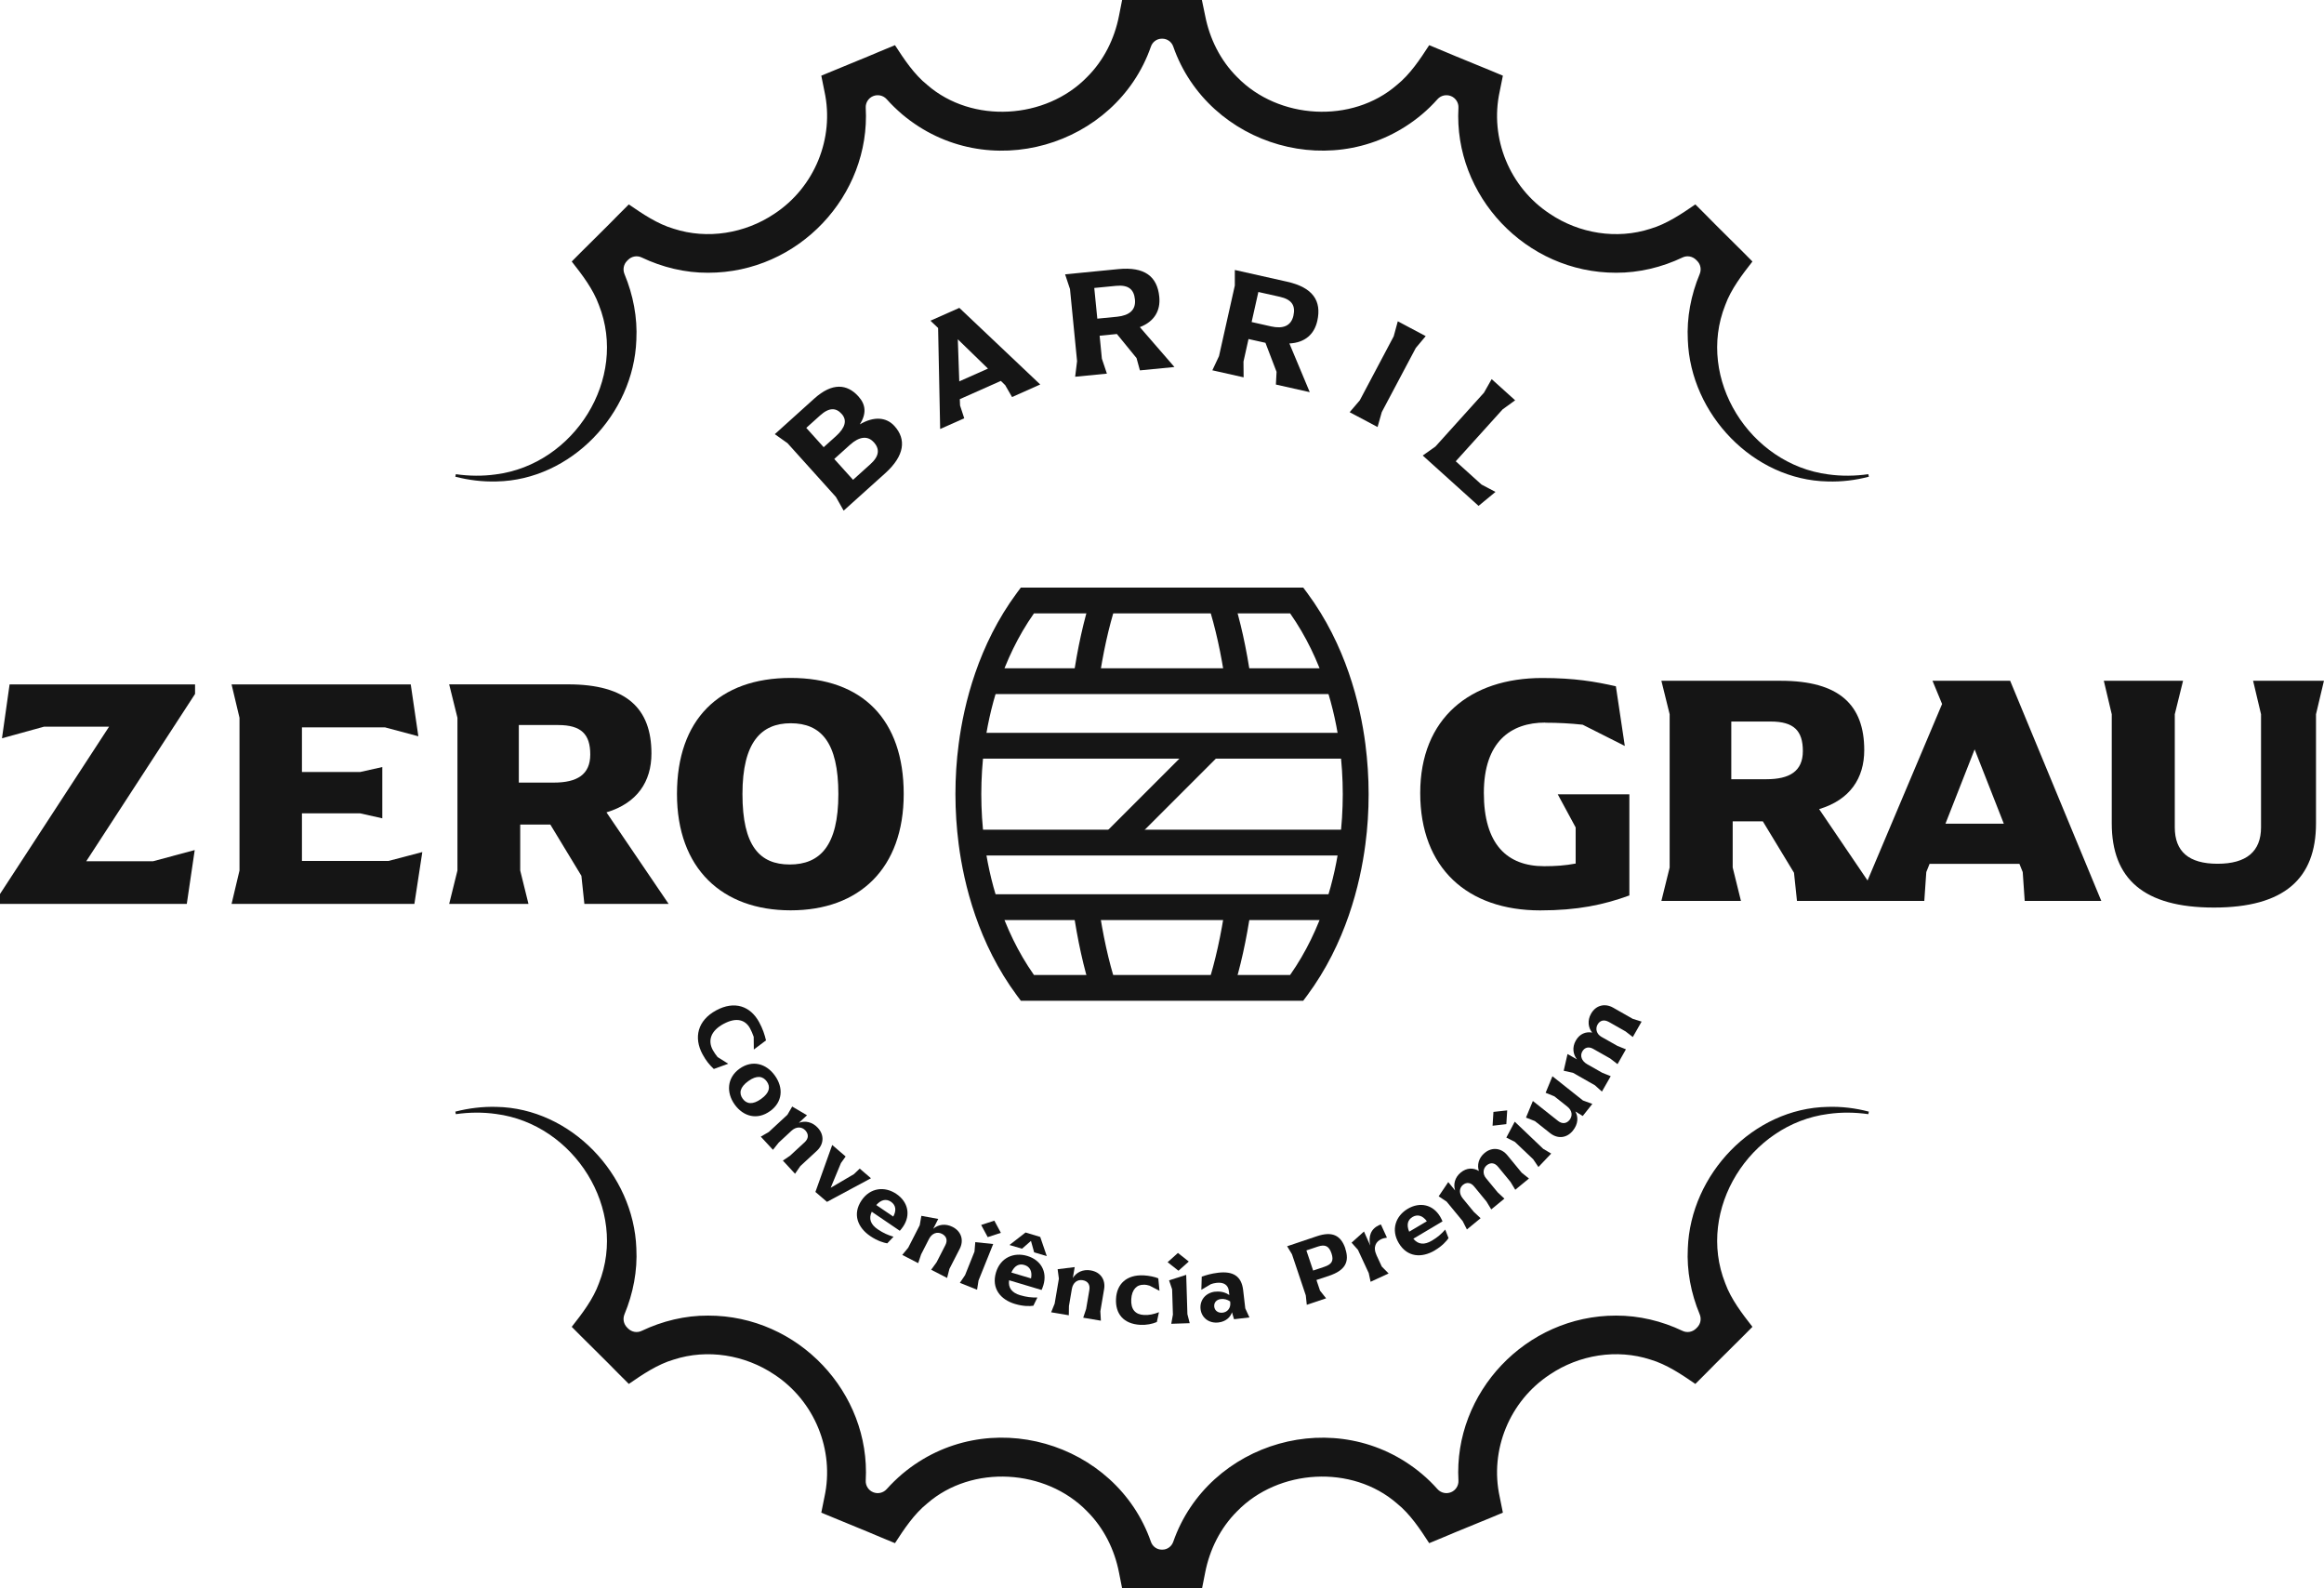 <svg xmlns="http://www.w3.org/2000/svg" id="Camada_2" viewBox="0 0 351.36 240.1"><defs><style>      .cls-1 {        fill: #151515;      }    </style></defs><g id="_x31_9"><g><g><g><rect class="cls-1" x="146.87" y="125.42" width="57.62" height="3.9"></rect><rect class="cls-1" x="149.09" y="135.18" width="53.18" height="3.9"></rect><rect class="cls-1" x="149.09" y="101.02" width="53.18" height="3.9"></rect><rect class="cls-1" x="146.87" y="110.78" width="57.62" height="3.9"></rect></g><g><path class="cls-1" d="M185.27,103.25c-.64-4.46-1.53-8.46-2.63-11.88l3.72-1.19c1.17,3.63,2.1,7.85,2.77,12.52l-3.86.56Z"></path><path class="cls-1" d="M166.09,103.25l-3.86-.56c.67-4.68,1.6-8.89,2.77-12.52l3.72,1.2c-1.1,3.42-1.98,7.41-2.62,11.88Z"></path><path class="cls-1" d="M165,149.93c-1.17-3.63-2.1-7.84-2.77-12.52l3.86-.56c.64,4.46,1.52,8.46,2.62,11.88l-3.72,1.2Z"></path><path class="cls-1" d="M186.36,149.93l-3.72-1.19c1.1-3.43,1.98-7.42,2.63-11.88l3.86.56c-.67,4.67-1.61,8.88-2.77,12.52Z"></path><rect class="cls-1" x="165.02" y="118.1" width="21.31" height="3.9" transform="translate(-33.43 159.4) rotate(-45)"></rect></g><path class="cls-1" d="M197.03,151.28h-42.69l-.59-.79c-5.85-7.89-8.02-16.79-8.81-22.87-.32-2.49-.49-5.03-.49-7.57s.16-5.09.49-7.57c.79-6.08,2.96-14.98,8.81-22.87l.59-.79h42.69l.59.79c5.85,7.89,8.02,16.79,8.81,22.87.32,2.49.49,5.03.49,7.57s-.16,5.09-.49,7.57c-.79,6.08-2.96,14.98-8.81,22.87l-.59.79ZM156.32,147.38h38.73c4.93-7.02,6.81-14.85,7.51-20.26.3-2.32.45-4.7.45-7.07s-.15-4.75-.45-7.07c-.7-5.41-2.58-13.24-7.51-20.26h-38.73c-4.93,7.02-6.81,14.85-7.51,20.26-.3,2.32-.45,4.7-.45,7.07s.15,4.75.45,7.07c.7,5.41,2.58,13.24,7.51,20.26Z"></path></g><g><g><g><path class="cls-1" d="M129.78,59.92c-1.69-1.88-3.94-2.13-6.67.33l-5.97,5.38,1.92,1.36,7.32,8.13,1.17,2.07,6.27-5.64c2.98-2.68,3.21-5.16,1.42-7.14-1.22-1.36-3.11-1.52-5.24-.26,1.01-1.61.92-2.97-.21-4.22ZM121.9,64.68l2.09-1.88c1.39-1.25,2.42-1.17,3.26-.23.85.94.57,2.07-.87,3.37l-1.85,1.66-2.63-2.92ZM132.09,66.82c.91,1.01.9,2.09-.49,3.34l-2.63,2.37-2.84-3.15,2.4-2.16c1.36-1.22,2.64-1.4,3.55-.39Z"></path><path class="cls-1" d="M152,58.27l1.01,1.75,4.26-1.9-12.23-11.58-4.37,1.94,1.16,1.1.31,15.27,3.64-1.62-.63-1.93-.04-.96,6.21-2.76.68.67ZM145.03,57.65l-.22-6.36,4.56,4.43-4.34,1.93Z"></path><path class="cls-1" d="M175.27,44.87c-.3-3.08-2.21-4.58-6.2-4.19l-8.04.79.74,2.23,1.07,10.89-.29,2.36,4.8-.47-.76-2.26-.34-3.47,2.61-.26,2.97,3.64.51,1.86,5.22-.51-5.23-6.03c2.22-.85,3.14-2.52,2.94-4.57ZM168.88,47.88l-2.98.29-.46-4.64,3.29-.32c1.86-.18,2.71.51,2.86,2.07.16,1.58-.85,2.41-2.71,2.6Z"></path><path class="cls-1" d="M183.31,55.98l4.71,1.06-.02-2.38.76-3.41,2.56.57,1.68,4.39-.1,1.92,5.12,1.15-3.08-7.36c2.38-.12,3.77-1.41,4.22-3.42.68-3.02-.67-5.05-4.58-5.92l-7.89-1.77v2.35s-2.39,10.67-2.39,10.67l-1.01,2.15ZM190.26,44.14l3.22.72c1.83.41,2.41,1.33,2.07,2.86-.35,1.55-1.56,2.03-3.39,1.62l-2.93-.66,1.02-4.55Z"></path><polygon class="cls-1" points="215.55 50.81 211.33 48.57 210.71 50.84 205.58 60.52 204.05 62.31 208.27 64.55 208.91 62.29 214.05 52.6 215.55 50.81"></polygon><polygon class="cls-1" points="224.36 59.36 217.02 67.5 215.1 68.86 223.54 76.47 226.1 74.36 223.99 73.25 220.09 69.73 227.17 61.89 229.07 60.51 225.52 57.31 224.36 59.36"></polygon></g><g><path class="cls-1" d="M109.41,154.77c1.98-1.07,3.31-.57,3.99.69.2.37.39.81.55,1.27l.02,1.92,1.84-1.38c-.19-.84-.51-1.79-1.04-2.76-1.32-2.42-3.72-3.29-6.51-1.77-2.79,1.52-3.42,4.1-2.04,6.64.52.96,1.05,1.61,1.7,2.21l2.18-.79-1.61-1.01c-.29-.35-.53-.72-.72-1.05-.77-1.42-.36-2.89,1.63-3.97Z"></path><path class="cls-1" d="M116.41,167.98c1.92-1.38,2.07-3.53.75-5.38s-3.43-2.42-5.35-1.05c-1.92,1.38-2.02,3.62-.74,5.41,1.32,1.84,3.42,2.39,5.34,1.01ZM113.14,163.42c1.28-.92,2.2-.76,2.79.06.59.82.42,1.72-.86,2.64-1.28.92-2.21.77-2.79-.04-.59-.82-.42-1.74.86-2.66Z"></path><path class="cls-1" d="M119.51,174.66l-1.15.78,1.84,1.99.8-1.16,2.51-2.32c1.01-.94,1.18-2.33.13-3.47-.84-.91-1.94-1.1-2.86-.75l1.23-1.14-2.24-1.32-.72,1.24-2.81,2.6-1.22.71,1.84,1.99.87-1.09,1.92-1.78c.72-.67,1.57-.65,2.11-.06.53.58.49,1.23-.1,1.78l-2.15,1.98Z"></path><polygon class="cls-1" points="131.68 178.11 129.98 176.65 129.1 177.49 125.59 179.55 127.14 175.81 127.85 174.82 125.82 173.08 123.28 180.18 125.03 181.68 131.68 178.11"></polygon><path class="cls-1" d="M136.04,186.05c.14-.16.31-.35.49-.62,1.2-1.77.76-3.75-1.01-4.95-1.77-1.2-3.96-.95-5.26.97-1.42,2.09-.57,4.13,1.31,5.4,1.09.74,2.05,1.01,2.57,1.1l.95-1c-.86-.26-1.52-.54-2.38-1.12-1.06-.72-1.42-1.59-.91-2.66l4.24,2.88ZM134.7,181.66c.73.5.87,1.29.35,2.24l-2.57-1.74c.77-.87,1.55-.95,2.22-.5Z"></path><path class="cls-1" d="M141.6,190.81l-.82,1.13,2.41,1.24.35-1.37,1.56-3.04c.63-1.23.3-2.59-1.07-3.3-1.1-.56-2.2-.37-2.94.28l.76-1.49-2.55-.47-.25,1.42-1.74,3.4-.9,1.09,2.41,1.24.44-1.32,1.19-2.33c.45-.88,1.25-1.14,1.96-.78.7.36.88.99.52,1.7l-1.33,2.6Z"></path><polygon class="cls-1" points="150.33 184.52 148.34 185.17 149.33 187.01 151.32 186.36 150.33 184.52"></polygon><polygon class="cls-1" points="147.94 193.57 150.16 188.05 147.45 187.77 147.33 189.2 145.91 192.75 145.12 193.92 147.72 194.96 147.94 193.57"></polygon><path class="cls-1" d="M157.47,195c.09-.19.19-.43.28-.74.61-2.05-.4-3.8-2.45-4.41-2.05-.61-4.06.28-4.72,2.5-.72,2.42.69,4.11,2.87,4.76,1.27.38,2.26.35,2.78.27l.61-1.24c-.9.01-1.61-.06-2.61-.35-1.23-.37-1.83-1.09-1.67-2.26l4.91,1.47ZM154.87,191.22c.85.25,1.22.97,1.01,2.03l-2.98-.89c.48-1.06,1.19-1.38,1.97-1.14Z"></path><polygon class="cls-1" points="157.27 186.98 155.05 186.31 152.62 188.2 154.52 188.76 155.87 187.58 156.35 189.31 158.26 189.88 157.27 186.98"></polygon><path class="cls-1" d="M164.92,192.04c-1.22-.21-2.2.31-2.72,1.15l.28-1.65-2.58.32.19,1.43-.64,3.77-.53,1.31,2.67.45.02-1.39.44-2.58c.16-.97.85-1.47,1.64-1.33.78.13,1.14.68,1.01,1.47l-.49,2.88-.44,1.32,2.67.45-.08-1.41.57-3.37c.23-1.36-.49-2.56-2.02-2.82Z"></path><path class="cls-1" d="M172.95,194.19c.28.01.57.07.86.16l1.49.77-.18-1.88c-.48-.21-1.4-.41-2.2-.45-2.61-.13-4.08,1.32-4.19,3.53-.12,2.26,1.11,3.81,3.67,3.95.88.05,1.86-.14,2.5-.43l.32-1.48c-.8.31-1.52.46-2.26.42-1.32-.07-2.01-.85-1.93-2.38.08-1.47.85-2.25,1.93-2.19Z"></path><polygon class="cls-1" points="179.87 200.02 179.52 198.65 179.34 192.71 176.75 193.54 177.21 194.9 177.33 198.72 177.08 200.11 179.87 200.02"></polygon><polygon class="cls-1" points="178.09 189.4 176.53 190.8 178.17 192.09 179.73 190.7 178.09 189.4"></polygon><path class="cls-1" d="M183.72,195.25c-1.49.17-2.36,1.34-2.21,2.64.15,1.3,1.26,2.19,2.71,2.02,1.21-.14,1.85-.91,2.04-1.54l.31,1.05,2.33-.27-.63-1.37-.32-2.76c-.25-2.14-1.55-2.89-3.77-2.63-1.05.12-1.88.38-2.49.59l-.06,1.99,1.44-.85c.23-.08.49-.16.85-.2,1.14-.13,1.77.35,1.87,1.24l.07.6c-.45-.3-1.15-.62-2.14-.5ZM185.98,196.73l.02.15c.1.88-.45,1.47-1.15,1.55-.68.08-1.2-.3-1.27-.9-.07-.6.31-1.08,1-1.16.47-.06.98.07,1.4.36Z"></path><path class="cls-1" d="M203.4,188.73c-.68-2.01-1.99-2.64-4.32-1.85l-4.48,1.51.73,1.21,2.09,6.22.15,1.42,2.92-.98-.92-1.16-.54-1.61,1.97-.66c2.37-.8,3.06-2.09,2.39-4.08ZM198.53,192.06l-1.02-3.04,1.73-.58c1.12-.38,1.7-.07,2.07,1.04.36,1.08.07,1.62-1.07,2.01l-1.7.57Z"></path><path class="cls-1" d="M206.92,192.38l.3,1.38,2.72-1.26-1.03-1.04-.78-1.68c-.62-1.33-.05-2.11.67-2.45.29-.14.55-.19.89-.24l-.91-1.99c-.08.02-.19.06-.27.09-1.27.59-1.64,1.68-1.35,3.09l-.94-2.12-1.88,1.69.96,1.07,1.61,3.47Z"></path><path class="cls-1" d="M216.91,189.02c1.14-.67,1.79-1.42,2.09-1.86l-.5-1.29c-.6.67-1.13,1.15-2.03,1.68-1.1.65-2.04.61-2.79-.3l4.41-2.62c-.08-.2-.19-.43-.35-.71-1.09-1.84-3.07-2.28-4.91-1.19-1.84,1.09-2.55,3.18-1.36,5.17,1.29,2.18,3.49,2.28,5.45,1.12ZM213.54,183.97c.76-.45,1.54-.24,2.18.64l-2.67,1.58c-.45-1.07-.2-1.81.5-2.22Z"></path><path class="cls-1" d="M226.51,176.4l1.86,2.26.72,1.19,2.07-1.7-1.1-.88-2.17-2.64c-.87-1.06-2.26-1.31-3.43-.35-.93.77-1.16,1.86-.87,2.73-.82-.51-1.84-.51-2.75.24-.9.74-1.14,1.8-.84,2.71l-1.04-1.27-1.45,2.15,1.2.8,2.43,2.95.64,1.26,2.07-1.7-1.02-.95-1.66-2.02c-.62-.76-.56-1.59,0-2.06.58-.47,1.21-.36,1.69.22l1.88,2.29.72,1.19,1.99-1.63-1.02-.95-1.77-2.15c-.52-.63-.46-1.46.12-1.94.59-.48,1.22-.38,1.72.24Z"></path><polygon class="cls-1" points="227.74 169.93 227.87 167.85 225.79 168.08 225.66 170.17 227.74 169.93"></polygon><polygon class="cls-1" points="232.59 176.41 234.52 174.38 233.31 173.66 229.01 169.56 227.74 171.96 229.03 172.61 231.8 175.24 232.59 176.41"></polygon><path class="cls-1" d="M240.74,166.87l-1.42-.52-4.61-3.66-1.03,2.5,1.33.54,1.94,1.54c.77.61.83,1.41.35,2.02-.47.59-1.14.64-1.76.14l-3.79-3-1.04,2.51,1.35.53,2.31,1.83c1.09.86,2.48.8,3.44-.4.81-1.02.82-2.08.36-2.89l1.12.69,1.46-1.84Z"></path><path class="cls-1" d="M243.22,154.47l2.54,1.44,1.1.85,1.33-2.33-1.34-.42-2.97-1.69c-1.2-.68-2.58-.41-3.33.91-.6,1.05-.42,2.16.17,2.86-.95-.18-1.9.18-2.48,1.21-.58,1.01-.42,2.09.18,2.84l-1.43-.81-.58,2.53,1.41.31,3.32,1.89,1.05.95,1.33-2.33-1.29-.52-2.27-1.29c-.86-.49-1.1-1.29-.74-1.92.37-.65,1-.77,1.65-.4l2.58,1.46,1.1.85,1.27-2.24-1.29-.52-2.42-1.37c-.71-.4-.95-1.2-.58-1.85.37-.66,1-.79,1.7-.4Z"></path></g></g><g><path class="cls-1" d="M181.71,0c-3.02,0-9.04,0-12.06,0l-.47,2.38c-.68,3.5-2.31,6.76-4.83,9.27-6.25,6.42-17.37,7.1-24.17,1.18-1.97-1.58-3.5-3.88-4.87-6,0,0-2.22.92-2.22.92-1.43.63-7.54,3.1-8.92,3.69,0,0,.48,2.38.48,2.38,1.55,7.09-1.51,14.51-7.58,18.5-4.44,2.98-10.13,3.91-15.21,2.26-2.44-.71-4.7-2.24-6.79-3.68,0,0-1.7,1.7-1.7,1.7-.98,1.04-5.94,5.9-6.93,6.93,1.58,2.01,3.24,4.17,4.11,6.58,4.42,11.16-3.72,24.08-15.57,25.6-1.99.28-4.04.26-6.06-.03l-.08.38c2.01.52,4.12.78,6.23.72,11.23-.21,20.73-10.17,21.14-21.38.18-3.39-.48-6.81-1.79-9.96-.29-.69-.14-1.47.38-2l.16-.16c.54-.54,1.36-.69,2.05-.36,3.13,1.49,6.58,2.33,10.04,2.31,13.69.02,24.58-11.69,23.84-24.94-.04-.76.41-1.47,1.12-1.76h0c.71-.29,1.52-.11,2.04.46.73.82,1.53,1.59,2.37,2.31,12.79,10.73,32.33,4.85,37.59-10.27.24-.7.9-1.18,1.64-1.18h.09c.74,0,1.39.48,1.64,1.18,5.27,15.12,24.8,20.99,37.59,10.27.85-.71,1.64-1.49,2.37-2.31.51-.57,1.33-.75,2.04-.46h0c.71.29,1.16,1,1.12,1.76-.74,13.25,10.15,24.96,23.84,24.94,3.46.01,6.92-.82,10.04-2.31.69-.33,1.51-.18,2.05.36l.16.16c.53.53.67,1.31.38,2-1.31,3.14-1.97,6.57-1.79,9.96.41,11.22,9.91,21.17,21.14,21.38,2.12.07,4.22-.19,6.23-.72l-.08-.38c-2.03.29-4.07.31-6.06.03-11.86-1.53-20-14.45-15.57-25.6.88-2.41,2.54-4.57,4.11-6.58-.99-1.03-5.95-5.9-6.93-6.93,0,0-1.7-1.7-1.7-1.7-2.09,1.44-4.35,2.96-6.79,3.68-5.08,1.65-10.77.73-15.21-2.26-6.07-3.98-9.14-11.41-7.58-18.5,0,0,.48-2.38.48-2.38-1.37-.6-7.49-3.06-8.92-3.69,0,0-2.22-.92-2.22-.92-1.37,2.12-2.9,4.42-4.87,6-6.8,5.92-17.93,5.24-24.17-1.18-2.52-2.51-4.15-5.78-4.83-9.27L181.71,0c-3.02,0-9.04,0-12.06,0"></path><path class="cls-1" d="M181.71,240.1c-3.02,0-9.04,0-12.06,0l-.47-2.38c-.68-3.5-2.31-6.76-4.83-9.27-6.25-6.42-17.37-7.1-24.17-1.18-1.97,1.58-3.5,3.88-4.87,6,0,0-2.22-.92-2.22-.92-1.43-.63-7.54-3.1-8.92-3.69,0,0,.48-2.38.48-2.38,1.55-7.09-1.51-14.51-7.58-18.5-4.44-2.98-10.13-3.91-15.21-2.26-2.44.71-4.7,2.24-6.79,3.68,0,0-1.7-1.7-1.7-1.7-.98-1.04-5.94-5.9-6.93-6.93,1.58-2.01,3.24-4.17,4.11-6.58,4.42-11.16-3.72-24.08-15.57-25.6-1.99-.28-4.04-.26-6.06.03l-.08-.38c2.01-.52,4.12-.78,6.23-.72,11.23.21,20.73,10.17,21.14,21.38.18,3.39-.48,6.81-1.79,9.96-.29.69-.14,1.47.38,2l.16.16c.54.54,1.36.69,2.05.36,3.13-1.49,6.58-2.33,10.04-2.31,13.69-.02,24.58,11.69,23.84,24.94-.04.76.41,1.47,1.12,1.76h0c.71.29,1.52.11,2.04-.46.73-.82,1.53-1.59,2.37-2.31,12.79-10.73,32.33-4.85,37.59,10.27.24.7.9,1.18,1.64,1.18h.09c.74,0,1.39-.48,1.64-1.18,5.27-15.12,24.8-20.99,37.59-10.27.85.71,1.64,1.49,2.37,2.31.51.57,1.33.75,2.04.46h0c.71-.29,1.16-1,1.12-1.76-.74-13.25,10.15-24.96,23.84-24.94,3.46-.01,6.92.82,10.04,2.31.69.33,1.51.18,2.05-.36l.16-.16c.53-.53.67-1.31.38-2-1.31-3.14-1.97-6.57-1.79-9.96.41-11.22,9.91-21.17,21.14-21.38,2.12-.07,4.22.19,6.23.72l-.08.38c-2.03-.29-4.07-.31-6.06-.03-11.86,1.53-20,14.45-15.57,25.6.88,2.41,2.54,4.57,4.11,6.58-.99,1.03-5.95,5.9-6.93,6.93,0,0-1.7,1.7-1.7,1.7-2.09-1.44-4.35-2.96-6.79-3.68-5.08-1.65-10.77-.73-15.21,2.26-6.07,3.98-9.14,11.41-7.58,18.5,0,0,.48,2.38.48,2.38-1.37.6-7.49,3.06-8.92,3.69,0,0-2.22.92-2.22.92-1.37-2.12-2.9-4.42-4.87-6-6.8-5.92-17.93-5.24-24.17,1.18-2.52,2.51-4.15,5.78-4.83,9.27l-.47,2.38c-3.02,0-9.04,0-12.06,0"></path></g></g><g><g><path class="cls-1" d="M233.62,109.25c1.96,0,3.81.1,5.66.3l6.37,3.21-1.35-9.02c-3.11-.7-6.22-1.25-11.13-1.25-10.88,0-18.45,6.06-18.45,17.39s7.12,17.74,18.14,17.74c5.66,0,9.62-.85,13.48-2.26v-15.29h-10.83l2.71,5.01v5.46c-1.6.3-3.06.4-4.76.4-5.61,0-9.12-3.31-9.12-11.08s4.11-10.63,9.27-10.63Z"></path><path class="cls-1" d="M292.17,102.91l1.45,3.51-11.27,26.68-7.32-10.79c4.66-1.4,6.82-4.66,6.82-8.92,0-6.82-3.76-10.48-12.63-10.48h-18.04l1.25,5.06v23.16l-1.25,5.06h12.03l-1.25-5.06v-6.97h4.56l4.71,7.77.45,4.26h19.25l.3-4.36.5-1.25h13.58l.5,1.25.3,4.36h11.58l-13.78-33.28h-11.73ZM267.06,117.79h-5.31v-8.72h5.96c3.51,0,4.86,1.4,4.86,4.46s-2.01,4.26-5.51,4.26ZM294.13,124.51l4.41-11.23,4.41,11.23h-8.82Z"></path><path class="cls-1" d="M340.64,102.91l1.2,5.06v17.09c0,3.66-2.21,5.51-6.57,5.51s-6.47-1.85-6.47-5.51v-17.09l1.25-5.06h-11.98l1.2,5.06v16.49c0,8.37,4.81,12.73,15.44,12.73s15.44-4.36,15.44-12.73v-16.49l1.2-5.06h-10.73Z"></path></g><g><polygon class="cls-1" points=".3 111.6 6.65 109.85 16.49 109.85 0 135.14 0 136.64 28.24 136.64 29.44 128.5 23.14 130.19 13.04 130.19 29.49 104.9 29.49 103.46 1.45 103.46 .3 111.6"></polygon><polygon class="cls-1" points="45.65 130.14 45.65 122.95 54.45 122.95 57.8 123.7 57.8 115.95 54.45 116.7 45.65 116.7 45.65 109.95 58.2 109.95 63.25 111.3 62.1 103.46 35.01 103.46 36.21 108.5 36.21 131.59 35.01 136.64 62.65 136.64 63.85 128.8 58.75 130.14 45.65 130.14"></polygon><path class="cls-1" d="M67.9,136.64h12l-1.25-5.05v-6.95h4.55l4.7,7.75.45,4.25h12.74l-9.4-13.84c4.65-1.4,6.8-4.65,6.8-8.9,0-6.8-3.75-10.45-12.59-10.45h-17.99l1.25,5.05v23.09l-1.25,5.05ZM78.44,109.6h5.95c3.5,0,4.85,1.4,4.85,4.45s-2,4.25-5.5,4.25h-5.3v-8.7Z"></path><path class="cls-1" d="M102.35,120.02c0,11.25,6.8,17.59,17.19,17.59s17.09-6.35,17.09-17.59-6.25-17.54-17.09-17.54-17.19,6.3-17.19,17.54ZM119.55,109.33c4.55,0,7.2,2.85,7.2,10.7s-2.8,10.65-7.35,10.65-7.15-2.8-7.15-10.65,2.85-10.7,7.3-10.7Z"></path></g></g></g></g></svg>